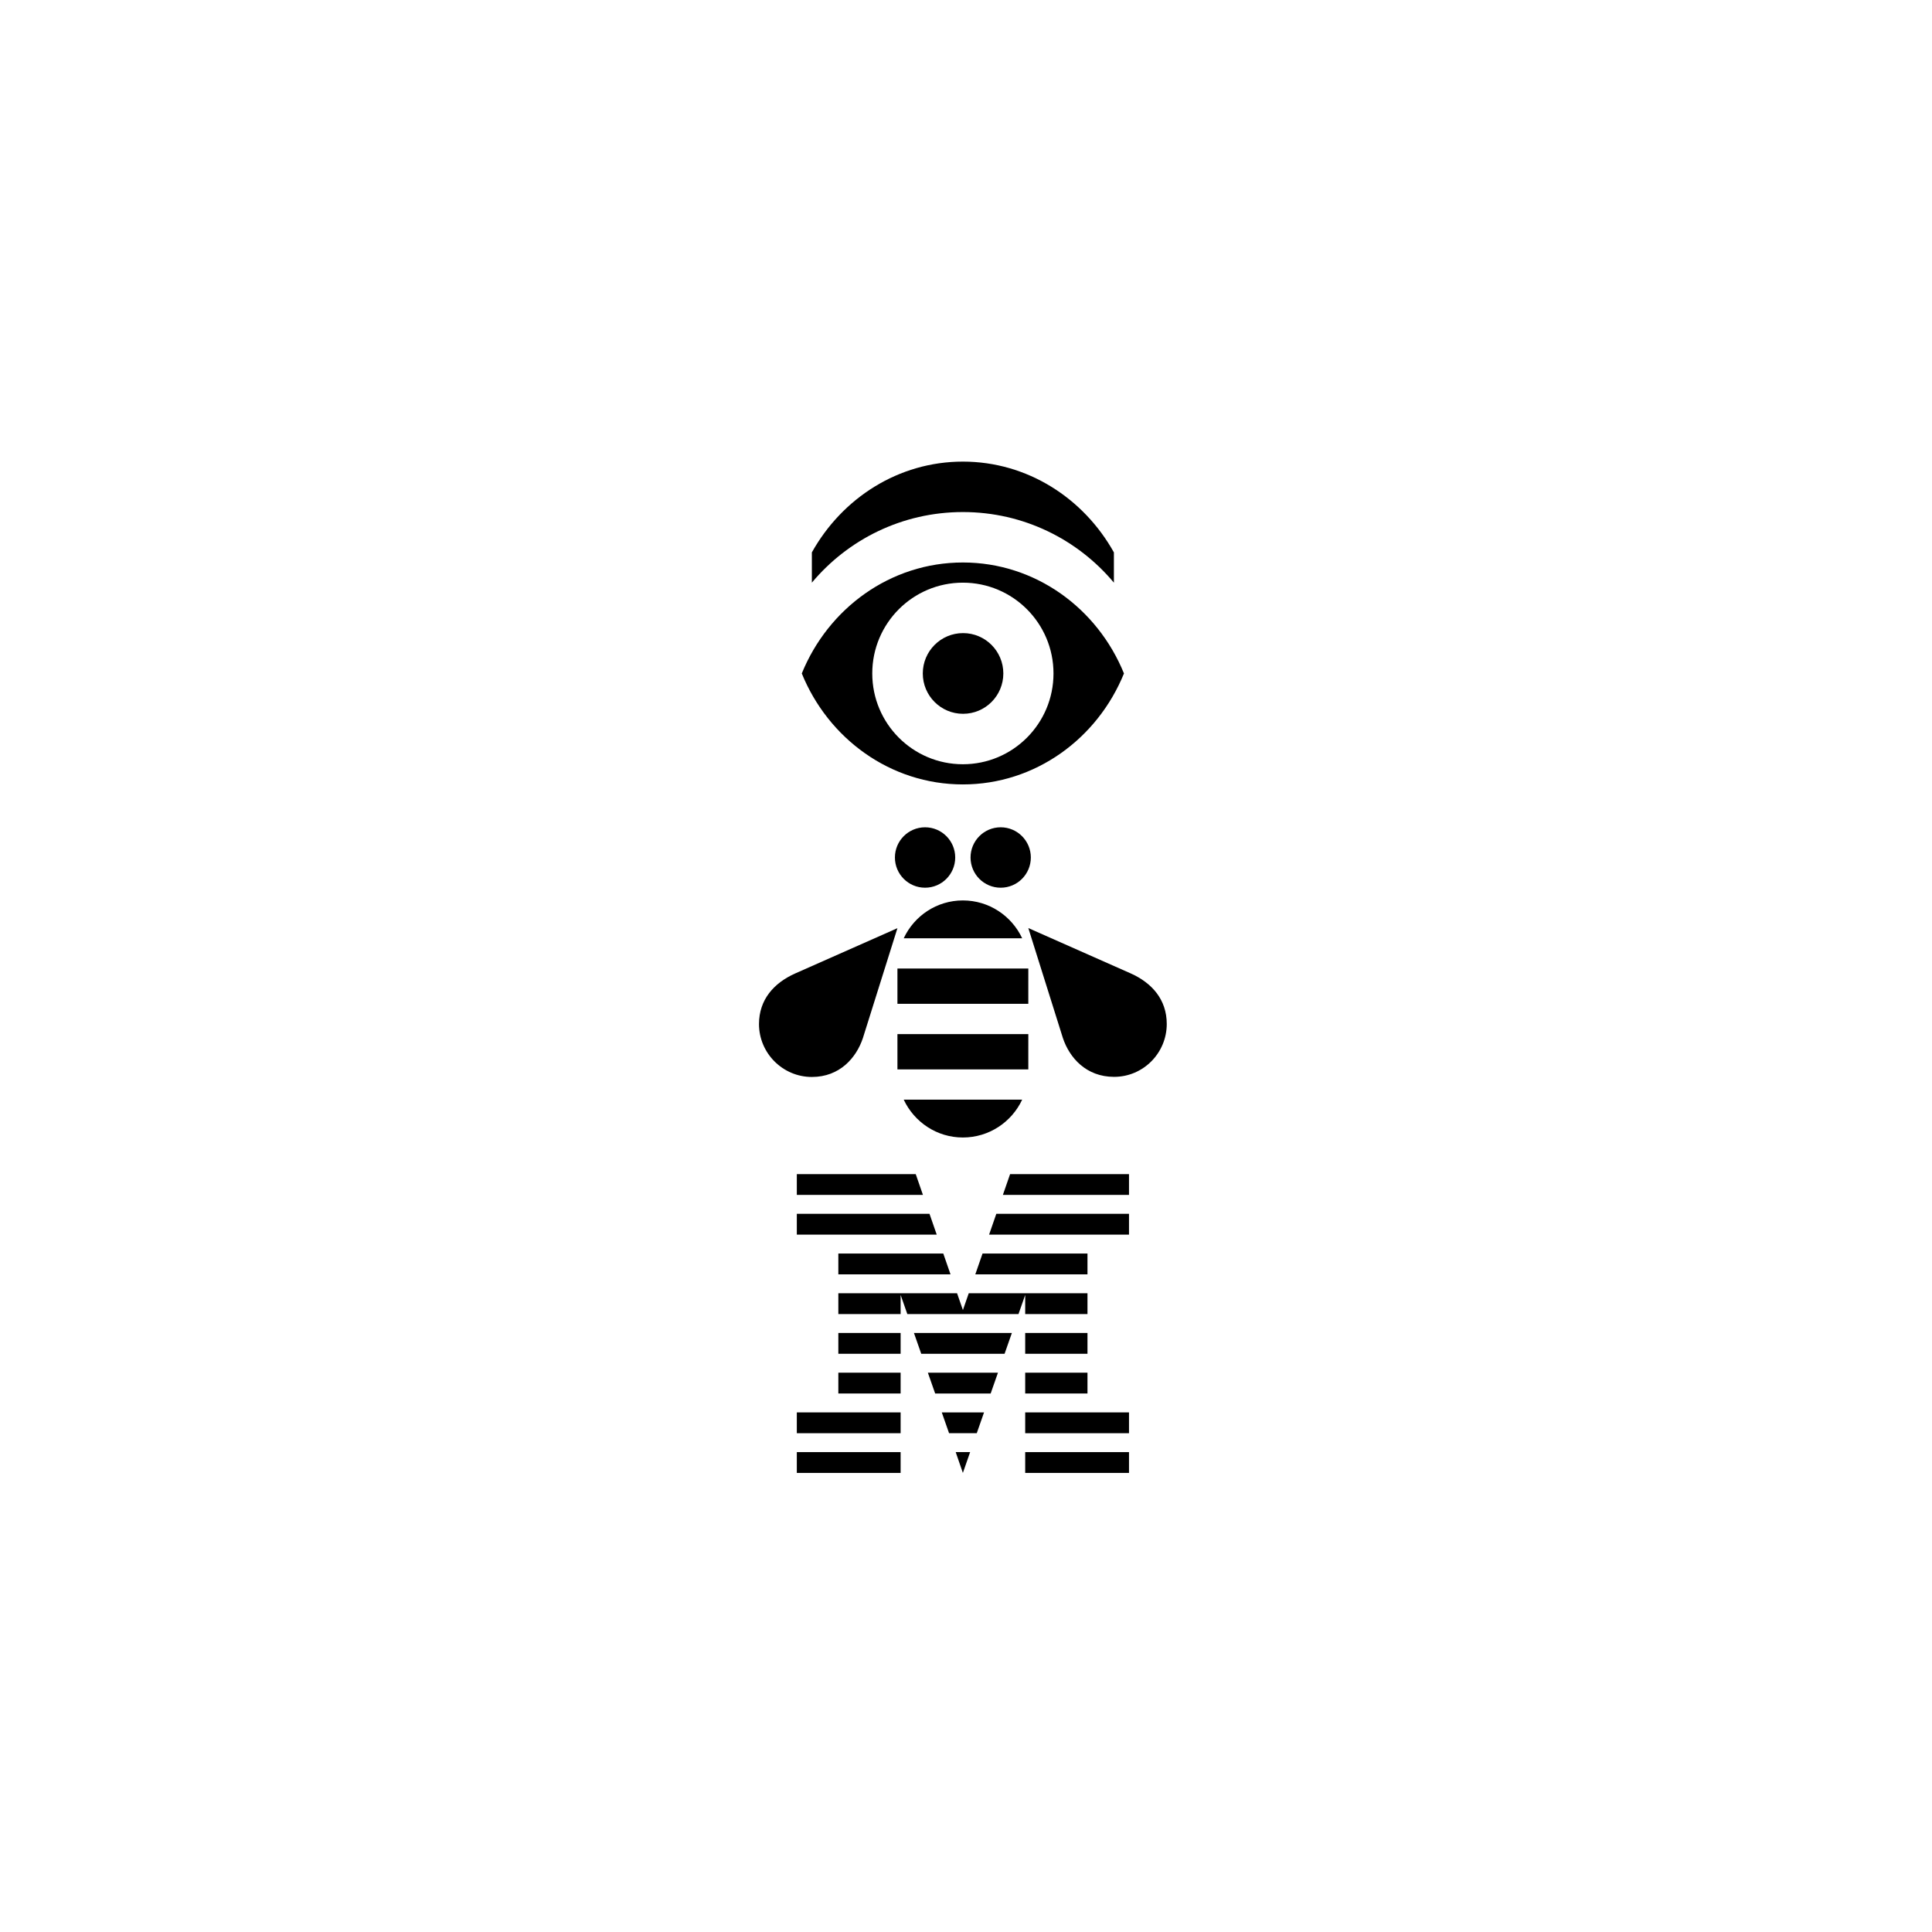 <?xml version="1.0" encoding="UTF-8"?>
<svg width="448px" height="448px" viewBox="0 0 448 448" version="1.1" xmlns="http://www.w3.org/2000/svg" xmlns:xlink="http://www.w3.org/1999/xlink">
    <!-- Generator: Sketch 51.3 (57544) - http://www.bohemiancoding.com/sketch -->
    <title>Group 56</title>
    <desc>Created with Sketch.</desc>
    <defs></defs>
    <g id="Desktop" stroke="none" stroke-width="1" fill="none" fill-rule="evenodd">
        <g id="Icons-Copy-2" transform="translate(-831, -4214)">
            <g id="Group-56" transform="translate(831, 4214)">
                <rect id="Rectangle-5-Copy-5" fill="#FFFFFF" x="0" y="0" width="448" height="448"></rect>
                <g id="Group-43" transform="translate(176, 106)">
                    <path d="M47.319,59.52 C52.477,59.52 56.657,55.332 56.657,50.164 C56.657,44.995 52.477,40.807 47.319,40.807 C42.161,40.807 37.98,44.995 37.98,50.164 C37.98,55.332 42.161,59.52 47.319,59.52" id="Fill-1" fill="#000000"></path>
                    <path d="M47.276,29.111 C58.881,29.111 68.288,38.536 68.288,50.164 C68.288,61.791 58.881,71.216 47.276,71.216 C35.671,71.216 26.264,61.791 26.264,50.164 C26.264,38.536 35.671,29.111 47.276,29.111 M47.276,75.895 C64.072,75.895 78.48,65.283 84.63,50.164 C78.48,35.044 64.072,24.432 47.276,24.432 C30.48,24.432 16.072,35.044 9.922,50.164 C16.072,65.283 30.48,75.895 47.276,75.895" id="Fill-3" fill="#000000"></path>
                    <g id="Group-7" transform="translate(12.199, 0.585)">
                        <polygon id="Clip-6" points="0.058 0.455 70.097 0.455 70.097 28.525 0.058 28.525"></polygon>
                        <path d="M35.077,12.151 C49.15,12.151 61.731,18.52 70.097,28.525 L70.097,21.508 C63.068,8.918 50.019,0.455 35.077,0.455 C20.136,0.455 7.087,8.918 0.058,21.508 L0.058,28.525 C8.423,18.52 21.004,12.151 35.077,12.151" id="Fill-5" fill="#000000"></path>
                    </g>
                    <polygon id="Fill-8" fill="#000000" points="47.276 235.546 48.957 230.722 45.611 230.722"></polygon>
                    <polygon id="Fill-10" fill="#000000" points="44.074 226.337 50.494 226.337 52.183 221.513 42.384 221.513"></polygon>
                    <polygon id="Fill-12" fill="#000000" points="40.848 217.128 53.72 217.128 55.411 212.304 39.157 212.304"></polygon>
                    <polygon id="Fill-14" fill="#000000" points="37.62 207.919 56.947 207.919 58.637 203.095 35.93 203.095"></polygon>
                    <polygon id="Fill-16" fill="#000000" points="42.734 184.678 18.398 184.678 18.398 189.502 44.408 189.502"></polygon>
                    <polygon id="Fill-18" fill="#000000" points="53.355 180.293 85.798 180.293 85.798 175.469 55.028 175.469"></polygon>
                    <polygon id="Fill-20" fill="#000000" points="56.551 171.084 85.798 171.084 85.798 166.26 58.224 166.26"></polygon>
                    <polygon id="Fill-22" fill="#000000" points="8.77 235.546 32.84 235.546 32.84 230.722 8.77 230.722"></polygon>
                    <polygon id="Fill-24" fill="#000000" points="8.77 226.338 32.84 226.338 32.84 221.514 8.77 221.514"></polygon>
                    <polygon id="Fill-25" fill="#000000" points="18.398 217.128 32.84 217.128 32.84 212.304 18.398 212.304"></polygon>
                    <polygon id="Fill-26" fill="#000000" points="18.398 207.919 32.84 207.919 32.84 203.095 18.398 203.095"></polygon>
                    <polygon id="Fill-27" fill="#000000" points="76.169 184.678 51.833 184.678 50.159 189.502 76.169 189.502"></polygon>
                    <polygon id="Fill-28" fill="#000000" points="61.727 198.71 76.169 198.71 76.169 193.886 61.727 193.886 48.637 193.886 47.284 197.786 45.93 193.886 32.841 193.886 18.398 193.886 18.398 198.71 32.841 198.71 32.841 194.277 34.394 198.71 60.173 198.71 61.727 194.278"></polygon>
                    <polygon id="Fill-29" fill="#000000" points="61.726 207.919 76.169 207.919 76.169 203.095 61.726 203.095"></polygon>
                    <polygon id="Fill-30" fill="#000000" points="61.726 217.128 76.169 217.128 76.169 212.304 61.726 212.304"></polygon>
                    <polygon id="Fill-31" fill="#000000" points="61.726 226.338 85.797 226.338 85.797 221.514 61.726 221.514"></polygon>
                    <polygon id="Fill-32" fill="#000000" points="61.726 235.546 85.797 235.546 85.797 230.722 61.726 230.722"></polygon>
                    <polygon id="Fill-33" fill="#000000" points="8.77 180.293 41.213 180.293 39.538 175.469 8.77 175.469"></polygon>
                    <polygon id="Fill-34" fill="#000000" points="36.343 166.26 8.77 166.26 8.77 171.084 38.016 171.084"></polygon>
                    <path d="M45.499,92.841 C45.499,88.972 42.369,85.837 38.508,85.837 C34.647,85.837 31.517,88.972 31.517,92.841 C31.517,96.709 34.647,99.845 38.508,99.845 C42.369,99.845 45.499,96.709 45.499,92.841" id="Fill-35" fill="#000000"></path>
                    <path d="M56.044,85.836 C52.182,85.836 49.054,88.972 49.054,92.841 C49.054,96.709 52.182,99.846 56.044,99.846 C59.905,99.846 63.034,96.709 63.034,92.841 C63.034,88.972 59.905,85.836 56.044,85.836" id="Fill-36" fill="#000000"></path>
                    <path d="M24.085,134.731 L32.101,109.229 L8.327,119.758 C3.51,121.923 -0,125.747 -0,131.468 C-0,138.22 5.517,143.732 12.257,143.732 C18.731,143.732 22.564,139.275 24.085,134.731" id="Fill-37" fill="#000000"></path>
                    <path d="M86.225,119.732 L62.451,109.203 L70.467,134.705 C71.988,139.248 75.842,143.705 82.336,143.705 C82.34,143.705 82.344,143.705 82.349,143.705 C89.089,143.705 94.552,138.194 94.552,131.442 C94.552,125.721 91.042,121.898 86.225,119.732" id="Fill-38" fill="#000000"></path>
                    <path d="M47.276,102.796 C41.194,102.796 35.98,106.391 33.56,111.568 L61.024,111.568 C58.602,106.397 53.353,102.796 47.276,102.796" id="Fill-39" fill="#000000"></path>
                    <polygon id="Fill-40" fill="#000000" points="32.101 118.585 32.101 126.773 62.449 126.773 62.451 118.585"></polygon>
                    <polygon id="Fill-41" fill="#000000" points="62.451 133.79 32.101 133.79 32.101 141.977 62.449 141.977"></polygon>
                    <path d="M61.024,148.995 L33.56,148.995 C35.983,154.166 41.199,157.768 47.276,157.768 C53.359,157.768 58.604,154.171 61.024,148.995" id="Fill-42" fill="#000000"></path>
                </g>
            </g>
        </g>
    </g>
</svg>